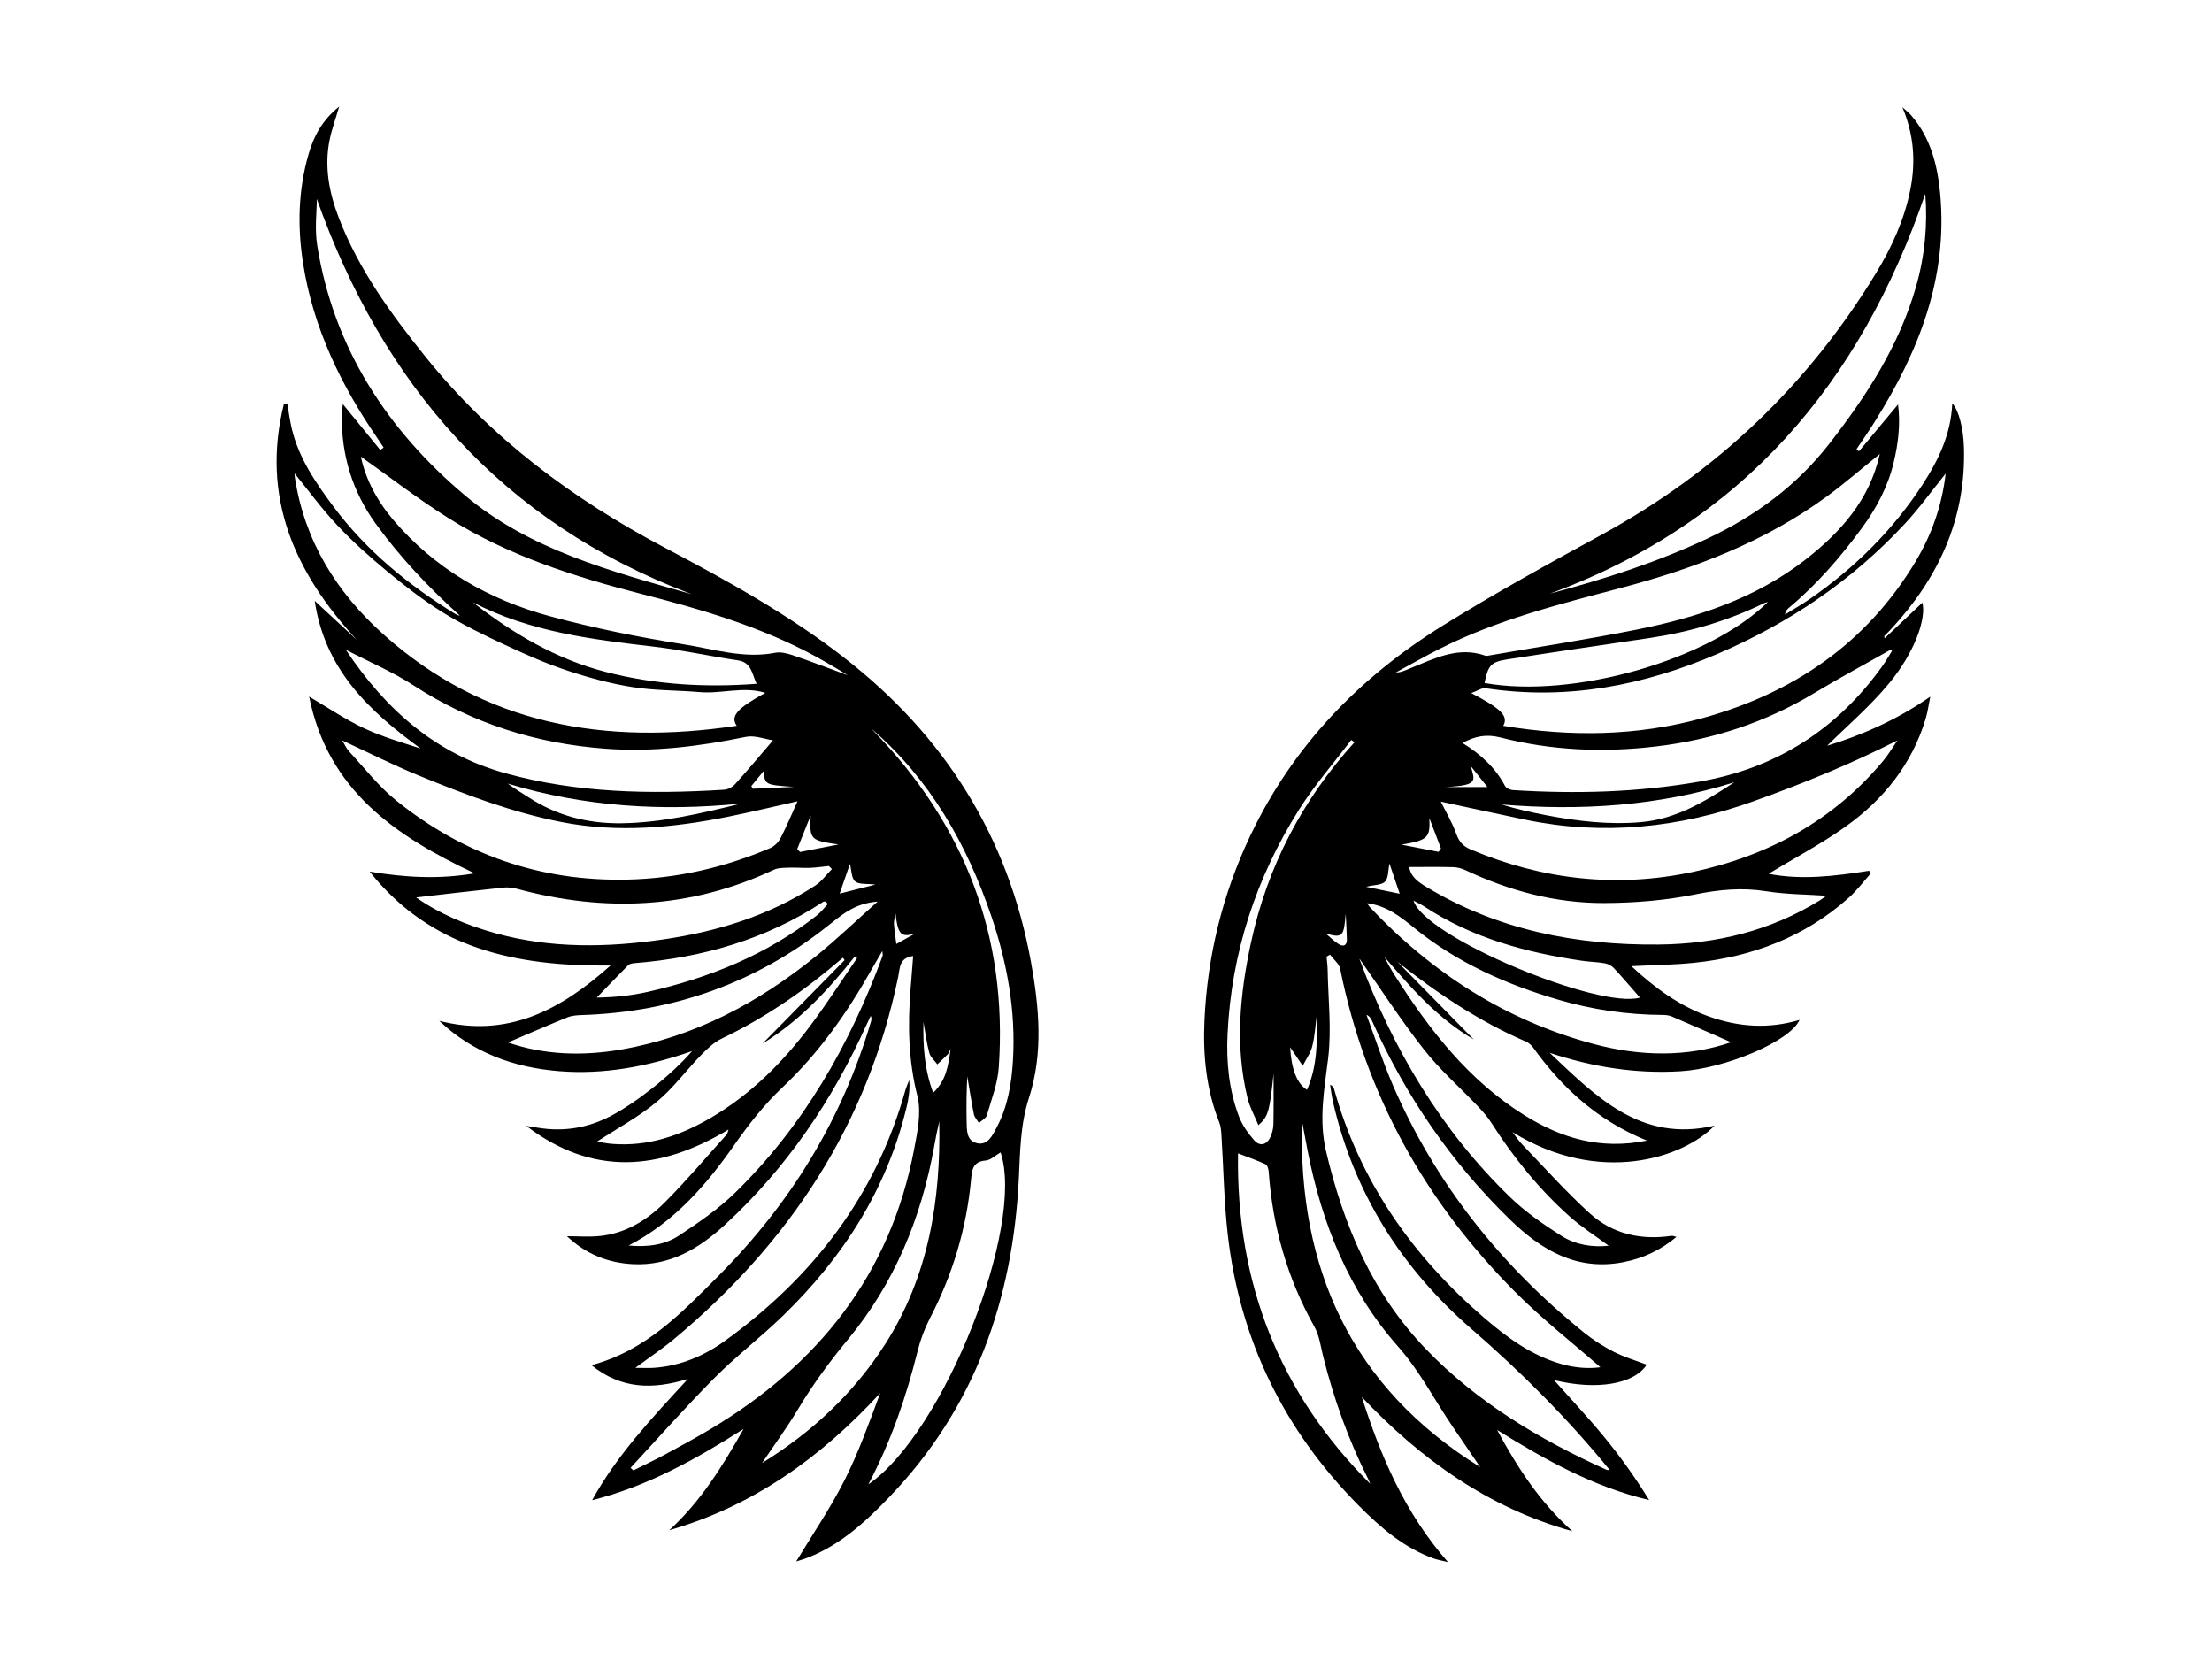<?xml version="1.0" encoding="UTF-8"?><svg id="a" xmlns="http://www.w3.org/2000/svg" viewBox="0 0 800 600.7"><path d="M113.81,217.26c5.54,5.14,10.38,9.63,15.22,14.11-22.54-24.36-34.68-51.69-26.37-85.19l1.23-.33c.53,3.02,.91,6.06,1.61,9.04,2.52,10.69,8.59,19.55,14.99,28.16,11.95,16.05,27.16,28.48,44.11,38.92,.51,.31,1.06,.55,1.71,.64-11.2-10.09-21.48-20.94-30.35-33.13-8.53-11.73-12.49-24.84-12.36-39.25,.01-1.47,.28-2.93,.4-4.1,4.59,5.62,9.05,11.1,13.52,16.58l1.23-.87c-.72-1.07-1.42-2.15-2.15-3.21-13.3-19.38-23.38-40.13-27.02-63.61-2.04-13.18-1.71-26.29,1.99-39.19,1.86-6.48,4.88-12.31,11.11-17.31-1.37,4.69-2.74,8.38-3.5,12.2-1.92,9.65-.13,18.99,3.33,28,7.22,18.78,18.89,34.79,31.39,50.32,23.68,29.43,53.2,51.42,86.38,68.93,22.54,11.89,44.85,24.17,65.06,39.88,36.26,28.19,59.24,64.58,67.5,109.88,2.99,16.39,4.53,33.14-.7,49.26-3.16,9.72-3.18,19.43-3.67,29.24-2.18,43.77-15.89,82.83-46.67,114.95-8.63,9-17.73,17.42-29.6,22.07-1.52,.6-3.11,1.03-4.25,1.41,5.86-9.72,12.3-19.16,17.43-29.27,5.14-10.14,8.96-20.95,12.96-31.63-21.28,23.15-45.83,40.82-76.29,49.59,11.33-10.36,19.22-23.08,26.88-36.63-17.4,11.07-34.9,20.8-54.78,25.77,8.98-16.34,21.58-29.65,34.64-43.85-12.75,3.91-24.13,3.71-34.89-4.98,19.75-5.26,32.64-18.96,45.79-32.13,26.03-26.07,44.85-56.57,55.29-92.06,.18-.61,.34-1.24-.07-2.13-.54,1.13-1.09,2.26-1.61,3.41-12.36,27.33-28.91,51.71-51.06,72.1-9.37,8.62-19.9,14.94-33.26,14.29-9.07-.44-17.12-3.65-23.94-10.11,3.95,0,7.94,.33,11.85-.07,9.4-.95,17.14-5.74,23.58-12.2,7.83-7.84,14.99-16.35,22.42-24.59,.22-.24,.23-.65,.59-1.71-24.97,15.02-49.3,16.9-73.14-1.32,2.58,.38,5.15,.89,7.75,1.11,8.01,.68,15.54-.93,22.7-4.64,8.88-4.6,22.11-14.87,29.5-23.52-16.2,5.65-31.95,8.57-48.18,7.25-16.33-1.33-31.09-6.7-43.25-18.19,24.57,6.29,43.8-3.79,61.94-20.01-34.07,.39-64.89-6.04-87.12-33.96,12.48,2.08,24.83,2.89,37.98,.63-28.59-13.47-53.04-29.94-59.85-63.9,7.1,4.16,13.11,8.26,19.62,11.33,6.57,3.1,13.62,5.16,20.66,7.41-18.43-13.43-34.58-28.37-38.27-53.4Zm114.25,313.53l1,.93c3.73-1.86,7.51-3.63,11.18-5.61,5.63-3.04,11.26-6.08,16.75-9.35,38.92-23.26,65.06-55.91,73.62-101.21,1.19-6.3,2.68-13.26,1.18-19.2-3.25-12.81-3.52-25.51-2.49-38.44,.32-4.05,.64-8.09,.96-12.2-5.09,.63-4.76,4.36-5.4,7.45-11.05,53.5-39.41,96.31-80.95,130.95-4.23,3.53-8.84,6.6-14.15,10.53,2.97,0,4.91,.12,6.83-.02,9.53-.69,18.08-4.32,25.66-9.8,31.64-22.9,54.43-52.29,65.12-90.34,.37-1.33,.96-2.59,1.44-3.89,.34,2.72-.04,5.15-.45,7.57-.13,.77-.33,1.53-.51,2.29-7.15,29.75-23.03,54.37-44.76,75.42-7.97,7.72-16.84,14.51-24.66,22.37-10.46,10.52-20.29,21.67-30.39,32.55Zm38.39-268.33c-2.46-3.55,.32-6.4,10.33-11.91-7.78-2.47-15.77,.4-23.63-.27-8.18-.7-16.47-.54-24.54-1.84-8.07-1.29-16.06-3.48-23.82-6.08-7.77-2.6-15.32-5.95-22.75-9.44-7.55-3.54-15.1-7.22-22.16-11.63-6.95-4.34-13.49-9.42-19.82-14.65-6.32-5.23-12.49-10.75-18.11-16.72-5.59-5.94-10.42-12.6-15.39-18.7,0,.13-.01,.77,.08,1.4,3.48,23,15.11,41.64,32.07,56.82,36.64,32.79,80.13,40.13,127.73,33.02Zm21.96,27.3c-8.22,1.84-16.56,3.85-24.97,5.55-19.95,4.02-39.95,5.93-60.22,1.98-18.05-3.52-35.1-10-51.99-16.94-9.11-3.74-17.92-8.19-27.47-12.61,.97,1.6,1.51,2.93,2.42,3.91,5.59,6,10.68,12.65,17.01,17.75,24.35,19.63,52.23,29.39,83.72,28.68,18.01-.41,35.14-4.39,51.63-11.4,1.5-.64,2.97-2.09,3.73-3.55,2.2-4.25,4.03-8.68,6.16-13.38Zm-157.9-124.65c1.67,8.04,5.77,15.9,11.68,22.85,15.15,17.81,34.64,28.92,56.85,34.92,15.81,4.27,31.96,7.54,48.14,10.1,10.92,1.73,21.8,5.3,33.19,3.07,2.04-.4,4.46,.25,6.52,.95,6.62,2.26,13.16,4.77,19.73,7.18-5-3.07-10.11-6.09-15.39-8.78-18.59-9.49-38.48-15.3-58.6-20.45-24.6-6.29-48.73-13.96-70.39-27.57-11.09-6.97-21.5-15.04-31.75-22.27Zm149.06,102.6c-2.94-.42-6.59-1.91-9.81-1.25-16.82,3.45-33.62,5.57-50.87,4.28-25.11-1.88-48.21-9.19-69.41-22.95-7.42-4.82-15.7-8.31-24.42-12.84,14.58,21.9,32.68,37.68,57.58,44.62,25.99,7.24,52.52,7.65,79.19,6.01,1.38-.08,3.04-.94,3.98-1.97,4.58-5.06,8.95-10.3,13.76-15.9Zm21.31,46.54l-1.12-1.08c-2.31,.23-4.62,.57-6.94,.66-2.46,.09-4.94-.16-7.4-.07-1.88,.07-3.95,0-5.58,.77-30.08,14.12-61.06,15.45-92.81,6.89-1.59-.43-3.35-.63-4.99-.46-10.69,1.13-21.38,2.4-31.55,3.56,8.29,5.85,18.3,10.08,28.9,13,20.02,5.52,40.31,5.14,60.6,2.17,19.55-2.86,38.2-8.6,54.91-19.5,2.3-1.5,4-3.94,5.98-5.94Zm-50.69-99.37c-69.16-26.01-112.04-76.49-135.6-142.93,0,4.34-.84,10.73,.14,16.83,5.93,37.06,25.39,66.75,53.43,90.36,23.41,19.71,52.94,27.46,82.03,35.74Zm63.88,321.87c27.38-18.7,56.73-93.53,47.8-120.03-1.78,1.02-3.53,2.79-5.4,2.94-4.75,.38-4.95,3.52-5.28,6.98-1.66,17.62-6.65,34.23-14.82,49.95-1.95,3.76-3.48,7.84-4.5,11.95-4.09,16.39-9.44,32.28-17.81,48.21Zm-8.6-189.56l-.62-.87c-13.41,11.55-27.81,21.57-43.82,29.24-2.8,1.34-5.25,3.68-7.46,5.94-5.45,5.6-10.13,12.06-16.1,16.99-6.63,5.48-14.36,9.63-21.53,14.32,1.41,.22,3.38,.67,5.38,.83,13.02,1.05,24.72-2.97,35.76-9.43,14.45-8.45,26.04-20.06,35.99-33.32,5.94-7.92,11.29-16.28,16.91-24.44l-.81-.58c-9.46,11.87-19.59,23.01-33.4,31.51,10.34-10.51,20.02-20.35,29.7-30.18Zm-121.77,29.78c13.01,4.52,27.01,4.99,41.07,2.54,26.52-4.62,49.49-16.92,70.22-33.65,7.47-6.03,14.41-12.72,22.39-19.82-8.32,.56-13.04,4.87-18.23,8.96-25.93,20.47-55.6,30.97-88.61,32.05-1.78,.06-3.69,.17-5.31,.83-7.31,2.96-14.54,6.12-21.51,9.09Zm43.66,73.42c6.89,.66,13.1-.2,18.3-3.65,7.03-4.66,14.13-9.51,20.14-15.37,24.78-24.15,41.48-53.5,53.42-85.73,.11-.3-.04-.69-.12-1.74-1.55,2.67-2.81,4.77-4.02,6.91-8.77,15.56-19.02,30.06-32.04,42.35-6.71,6.33-12.25,13.42-17.51,20.93-10.11,14.42-21.5,27.65-38.16,36.3Zm48.24,78.67c17.98-11.11,33.16-25.18,44.54-43.01,15.68-24.55,20.14-51.97,19.55-80.54-.72,3.02-1.3,6.07-1.85,9.12-4.65,25.78-14.35,49.41-31.11,69.66-6.68,8.08-12.79,16.39-18.16,25.37-3.99,6.67-8.62,12.95-12.97,19.41ZM170.99,217.79c14.56,11.31,30.15,20.58,48.18,25.22,17.8,4.58,35.8,5.65,54.46,4.26-1.75-3.87-1.93-7.77-6.76-8.48-10.19-1.5-20.27-3.77-30.49-4.96-22.47-2.62-44.86-5.36-65.4-16.04Zm128.44,109.09l-.88-.84c-.25,0-.56-.1-.74,.01-20.77,13.65-43.81,20.28-68.38,22.24-.75,.06-1.7,.21-2.18,.69-3.86,3.87-7.64,7.83-11.44,11.76,6.38-.09,12.47-.72,18.41-2.06,22.24-5.03,43.01-13.42,61.13-27.6,1.52-1.19,2.72-2.79,4.08-4.2Zm15.85-63.27c.17,.19,.33,.4,.51,.58,33.06,33.91,48.7,74.39,45.43,121.77-.4,5.86-2.66,11.62-4.32,17.35-.32,1.11-1.87,1.86-2.85,2.78-.63-1.05-1.6-2.02-1.83-3.15-.92-4.55-1.61-9.14-2.39-13.72-.28,5.38-.36,10.74-.24,16.09,.07,3.22-.16,7.23,3.8,8.1,3.9,.85,5.56-2.88,7.06-5.69,4.01-7.51,5.38-15.76,5.89-24.13,1.08-17.97-2.06-35.35-7.82-52.3-8.88-26.13-22.18-49.47-43.25-67.69Zm-47.36,26.99c-28.57,2.84-56.67,1.14-84.28-7.24,2.45,1.84,5.02,3.33,7.51,4.95,10.26,6.69,21.52,9.57,33.74,9.39,14.69-.22,28.84-3.6,43.03-7.09Zm69.57,104.58c4.79-4.6,5.4-9.72,6.33-15.86-.7,1.29-.82,1.7-1.08,1.96-1.22,1.22-2.49,2.41-3.74,3.6-1.01-1.38-2.51-2.63-2.92-4.17-.97-3.61-1.42-7.36-2.1-11.15-.19,8.52,.26,16.85,3.51,25.62Zm-34.23-89.81c-10.24-1.48-10.5-1.74-10.07-10.49-1.62,4.04-3.24,8.08-4.86,12.12l1,1.09,13.94-2.72Zm.41,17.77c4.85-1.23,8.58-2.17,12.95-3.27-3.06-.38-5.88,.06-7.35-1.15-1.36-1.12-1.27-4-1.88-6.32-1.1,3.17-2.21,6.38-3.72,10.74Zm-31.95-38.88l.55,.95c4.97-.22,9.93-.44,14.9-.66-10.48-.71-10.6-.77-10.95-5.77-1.62,1.97-3.06,3.73-4.5,5.48Zm52.17,46.07c-.29,1.72-.66,2.76-.59,3.77,.18,2.42,.56,4.83,.86,7.25,2.26-1.25,4.51-2.51,6.77-3.76-5.08,1.45-6.19,.43-7.05-7.26Z"/><path d="M639.63,315.97c11.87,2.35,24.11,.84,36.34-1.09,.22,.31,.43,.62,.65,.94-2.65,2.95-5.04,6.19-7.98,8.81-15.98,14.24-35.03,21.4-56.08,23.54-7.26,.74-14.58,.81-22.55,1.21,8.47,7.87,17.32,14.35,27.99,18.17,10.72,3.83,21.58,4.61,32.84,1.26-3.47,7.77-26.79,17.59-43.06,18.57-16.2,.98-31.9-1.54-47.32-6.67,16.74,15.77,32.93,32.61,59.63,26.33-11.17,11.62-41.52,21.84-73.08,2.35,1.19,1.52,2.25,3.17,3.59,4.55,8.05,8.35,15.79,17.05,24.37,24.83,8.26,7.49,18.54,9.75,29.61,8.12,.33-.05,.69,.14,1.76,.38-5.93,4.93-12.19,7.77-19.18,9.14-16.86,3.3-29.73-4.37-41.09-15.43-21.21-20.64-37.67-44.65-49.78-71.65-.41-.91-.84-1.8-2.09-2.38,3.12,8.4,5.89,16.95,9.43,25.17,15.41,35.77,39.01,65.31,69.19,89.71,3.33,2.69,7.02,5.05,10.83,7,3.79,1.93,7.94,3.14,11.91,4.66-4.55,7.04-18.12,9.38-33.55,5.55,6.24,7.03,12.53,13.7,18.33,20.78,5.82,7.1,11.16,14.6,16.1,22.62-20.03-4.72-37.44-14.46-54.98-25.33,7.42,13.79,15.68,26.32,27.21,36.6-30.36-8.42-54.78-25.98-76.17-48.54,6.83,21.3,15.37,41.69,31.19,59.73-2.42-.61-3.83-.84-5.16-1.31-10.74-3.86-19.14-11.11-27-19.02-27.1-27.26-43.13-59.99-47.5-98.19-1.36-11.9-1.52-23.94-2.28-35.92-.1-1.54-.21-3.16-.77-4.57-4.75-11.89-5.95-24.33-5.37-36.93,1.07-23.34,6.54-45.65,16.59-66.8,15.39-32.38,39.32-57.11,69.43-75.83,18.84-11.71,38.31-22.42,57.79-33.06,41.56-22.7,74.61-54.21,99.15-94.65,5.65-9.31,10.15-19.16,12.3-29.92,2.03-10.13,1.34-19.99-2.85-29.93,1.04,.95,2.19,1.8,3.11,2.85,7.01,8.05,9.53,17.82,10.53,28.12,2.95,30.65-7.75,57.43-23.61,82.72-2.12,3.38-4.41,6.66-6.62,9.99l.91,.73c4.68-5.61,9.36-11.23,14.11-16.93,.92,6.99,.09,14.11-1.61,21.14-2.08,8.63-6.18,16.34-11.4,23.46-7.75,10.56-16.28,20.43-26.37,28.87-.69,.58-1.31,1.23-1.53,2.51,2.97-1.84,6.03-3.57,8.91-5.56,16.29-11.27,30.17-24.95,40.98-41.62,5.74-8.85,10.19-18.21,10.63-29.22,2.4,2.6,4.01,9.12,4.22,15.86,.81,25.79-9.16,47.24-26.35,65.81-.8,.86-1.64,1.67-2.46,2.51-.04,.05,.03,.21,.14,.8,4.69-4.43,9.19-8.68,13.65-12.89,1.45,5.89-2.82,18.05-12.11,29.26-6.92,8.35-15.3,15.49-22.34,22.49,12.31-3.74,25.16-9.3,37.29-17.75-.55,2.7-.89,5.46-1.69,8.09-4.98,16.42-15.23,29.14-28.93,38.9-8.87,6.32-18.59,11.44-27.87,17.07Zm-158.62,29.25c-.42,.24-.83,.47-1.25,.71,.13,1.5,.36,3.01,.39,4.51,.19,10.8,1.48,21.74,.18,32.36-1.38,11.26-3.46,22.04-.74,33.55,6.32,26.82,16.74,51.35,36.08,71.46,18.59,19.34,41.17,32.76,65.39,43.71,.25,.11,.58,.01,1.08,.01-15.24-18.67-31.99-35.37-50.02-51.01-25.28-21.94-42.56-49.26-50.07-82.26-.45-1.98-.68-4.01-1.01-6.02,1.01,.48,1.3,1.05,1.47,1.65,9.28,33.31,28.3,60.26,54.21,82.61,8.33,7.18,17.19,13.69,28.03,16.77,4.88,1.38,9.81,1.75,14.05,1.14-10.17-8.92-20.99-17.38-30.63-27.03-32.65-32.7-54.3-71.52-63.49-117.05-.38-1.87-2.4-3.41-3.66-5.11Zm222.65-173.96c-5.02,6.22-9.5,12.5-14.7,18.09-19.12,20.57-41.85,35.98-67.67,47.05-26.96,11.56-54.71,16.9-84.01,12.47-1.37-.21-2.94,.95-5.2,1.75,11.01,5.75,13.51,8.35,11.59,11.85,24.22,4.01,48.24,3.75,71.89-2.74,32.89-9.02,59.46-26.99,77.25-56.7,5.83-9.73,9.53-20.24,10.86-31.77Zm-182.58,118.6c1.95,3.96,4.18,7.67,5.6,11.67,1.02,2.86,2.48,4.5,5.26,5.67,25.88,10.91,52.67,13.96,80.1,8.15,27.29-5.79,50.9-18.47,69.04-40.22,1.91-2.29,3.44-4.91,5.14-7.38-17.09,8.65-34.46,15.71-52.16,22.04-26.87,9.62-54.27,12.43-82.36,6.64-10.31-2.13-20.6-4.41-30.61-6.56Zm158.79-125.7c-6.55,5.27-12.75,10.67-19.36,15.5-22.28,16.27-47.57,25.87-73.99,32.87-22.33,5.91-44.77,11.49-65.56,21.95-5.46,2.75-10.77,5.79-16.15,8.7,2.06-.01,3.66-.89,5.34-1.57,8.69-3.49,17.21-7.99,27.07-4.5,.45,.16,1.03-.02,1.54-.11,17.72-3.07,35.51-5.8,53.14-9.32,21.92-4.37,42.96-11.25,60.96-25.23,12.84-9.98,23.31-21.67,27-38.3Zm4.41,71.22l-.51-.43c-9.16,5.18-18.44,10.15-27.45,15.58-17.73,10.69-36.84,16.96-57.39,19.4-19.01,2.26-37.81,1.49-56.32-3.26-5.01-1.28-9.12-.5-13.66,2,6.49,4.05,11.85,8.87,15.35,15.53,.42,.8,1.86,1.44,2.87,1.51,22.75,1.43,45.42,.84,67.91-3.15,27.57-4.89,49.44-18.93,65.71-41.7,1.25-1.76,2.32-3.64,3.48-5.47Zm-174.62,78.13c.55,3.59,3.3,5.46,6.26,7.25,25.83,15.58,54.18,21.07,83.92,20.8,20.88-.19,40.55-4.98,58.46-16.06,.91-.56,1.74-1.25,2.21-1.59-7.13-.49-14.47-.47-21.62-1.61-8.76-1.4-17.05-.65-25.75,1.12-10.78,2.19-21.97,3.09-32.99,3.13-17.56,.06-34.3-4.41-50.21-11.91-1.36-.64-2.96-1.03-4.45-1.07-5.15-.13-10.31-.05-15.83-.05Zm50.88-98.84c19.74-5.26,38.92-11.38,57.24-20.05,17.16-8.12,32-19,43.75-34.08,13.49-17.32,25.29-35.49,31.42-56.86,3.22-11.23,4.24-22.6,3.35-33.6-23.39,68.32-66.02,119.01-135.76,144.59Zm-64.97,321.93c-.23-.56-.43-1.14-.71-1.68-7.15-14.15-12.44-28.97-16.3-44.33-.92-3.65-1.38-7.61-3.17-10.8-9.81-17.5-15.15-36.23-16.56-56.18-.06-.92-.49-2.31-1.15-2.61-3.1-1.43-6.35-2.55-9.93-3.93-.72,46.58,14.78,86.49,47.83,119.52Zm100.04-124.16c-17.84-7.25-30.64-19.03-41.11-33.61-.65-.91-1.64-1.75-2.66-2.19-16.9-7.32-32.01-17.41-46.46-28.85,9.21,9.37,18.43,18.74,27.64,28.11-12.95-7.56-22.68-18.61-32.3-29.84,1.14,2.35,2.4,4.59,3.79,6.76,12.52,19.64,26.6,37.85,46.74,50.41,13.25,8.26,27.41,12.68,44.37,9.22Zm-101.13-85.83c.38,.62,.53,.99,.78,1.25,22.51,23.89,49.16,41.09,81.02,49.64,16.92,4.54,33.89,4.84,49.81-.61-6.8-2.97-14.14-6.21-21.53-9.35-1.03-.44-2.28-.52-3.43-.53-12.73-.09-25.2-1.9-37.43-5.47-18.97-5.53-36.78-13.48-52.2-25.98-5.05-4.1-9.91-7.99-17.02-8.95Zm-2.74,20.17c0-.27-.07,.01,.01,.23,12.07,32.46,29.39,61.67,54.38,85.88,5.55,5.38,12.09,9.9,18.65,14.05,5.14,3.25,11.23,4.17,17.02,3.53-4.71-3.5-9.8-6.72-14.23-10.68-11.06-9.87-20.28-21.35-28.26-33.85-1.39-2.17-3.15-4.14-4.93-6.01-6.46-6.8-13.61-13.05-19.37-20.39-8.35-10.63-15.72-22.02-23.27-32.76Zm43.57,183.72c-3.48-5.12-6.7-9.87-9.94-14.61-6.59-9.66-11.86-20.06-19.77-29-17.82-20.13-27.5-44.4-32.65-70.58-.71-3.64-1.38-7.29-2.07-10.93-1.45,53.4,17.84,96.19,64.42,125.13Zm104.05-312.78c-.54,.14-.91,.18-1.22,.33-13.22,6.48-27.17,10.53-41.7,12.69-17.13,2.54-34.27,5.04-51.38,7.71-5.9,.92-6.9,2.22-8.16,8.53,32.01,5.73,80.98-8.2,102.46-29.26Zm-128.16,107.94c4.25,13.5,67.32,39.38,81.91,35.08-2.88-3.28-6.09-7.08-9.48-10.71-.81-.87-2.14-1.51-3.33-1.71-2.69-.47-5.45-.5-8.16-.9-20.19-2.96-39.61-8.19-56.92-19.56-1.13-.74-2.37-1.3-4.02-2.19Zm-21.33-57.24l-1.17-.85c-6.35,8.39-13.35,16.38-18.93,25.26-15.56,24.74-24.42,51.83-25.81,81.1-.48,10.03,.49,20.14,4.07,29.67,1.2,3.19,3.31,6.2,5.6,8.77,2.08,2.34,4.58,1.61,5.87-1.31,.62-1.4,1.02-3,1.05-4.52,.12-6.09,.05-12.18,.05-18.27-1.43,13.59-1.92,15.55-5.48,18.6-1.41-3.43-3.12-6.47-3.92-9.73-4.61-18.82-2.79-37.61,1.22-56.22,5.93-27.5,18.54-51.65,37.45-72.51Zm137.4,14.45c-27.49,8.65-55.62,10.39-84.22,8.05,5.37,1.63,10.77,2.84,16.2,3.88,11.3,2.16,22.65,3.5,34.2,2.5,12.84-1.11,23.37-7.58,33.82-14.43Zm-151.1,84.7c-.45,3.34-.65,7.14-1.57,10.75-.63,2.49-2.26,4.73-3.44,7.08-1.45-2.13-2.9-4.26-4.35-6.38-.07-.11-.14-.21-.21-.32,.41,7.8,2.44,13.2,6.1,15.39,3.81-8.73,3.71-17.81,3.48-26.53Zm40.78-71.73c.33,7.13-.57,7.98-10.07,9.6,4.47,.87,8.94,1.73,13.41,2.6,.28-.41,.56-.82,.85-1.23-1.4-3.66-2.8-7.32-4.19-10.97Zm-14.43,16.43c-.53,2.55-.35,5.19-1.58,6.52-1.17,1.26-3.82,1.15-6.87,1.89,4.46,.92,7.94,1.63,12.15,2.5-1.39-4.08-2.5-7.37-3.71-10.92Zm20.38-27.67h15.05c-2.05-2.57-3.79-4.76-6.03-7.57,1.44,5.33,2.93,6.96-9.02,7.57Zm-43.44,52.96c1.54,1.29,2.97,2.75,4.65,3.82,1.77,1.12,3.07,.51,3.01-1.75-.08-3.1-.28-6.2-.43-9.29-.63,8.39-1.14,8.94-7.23,7.23Z"/></svg>